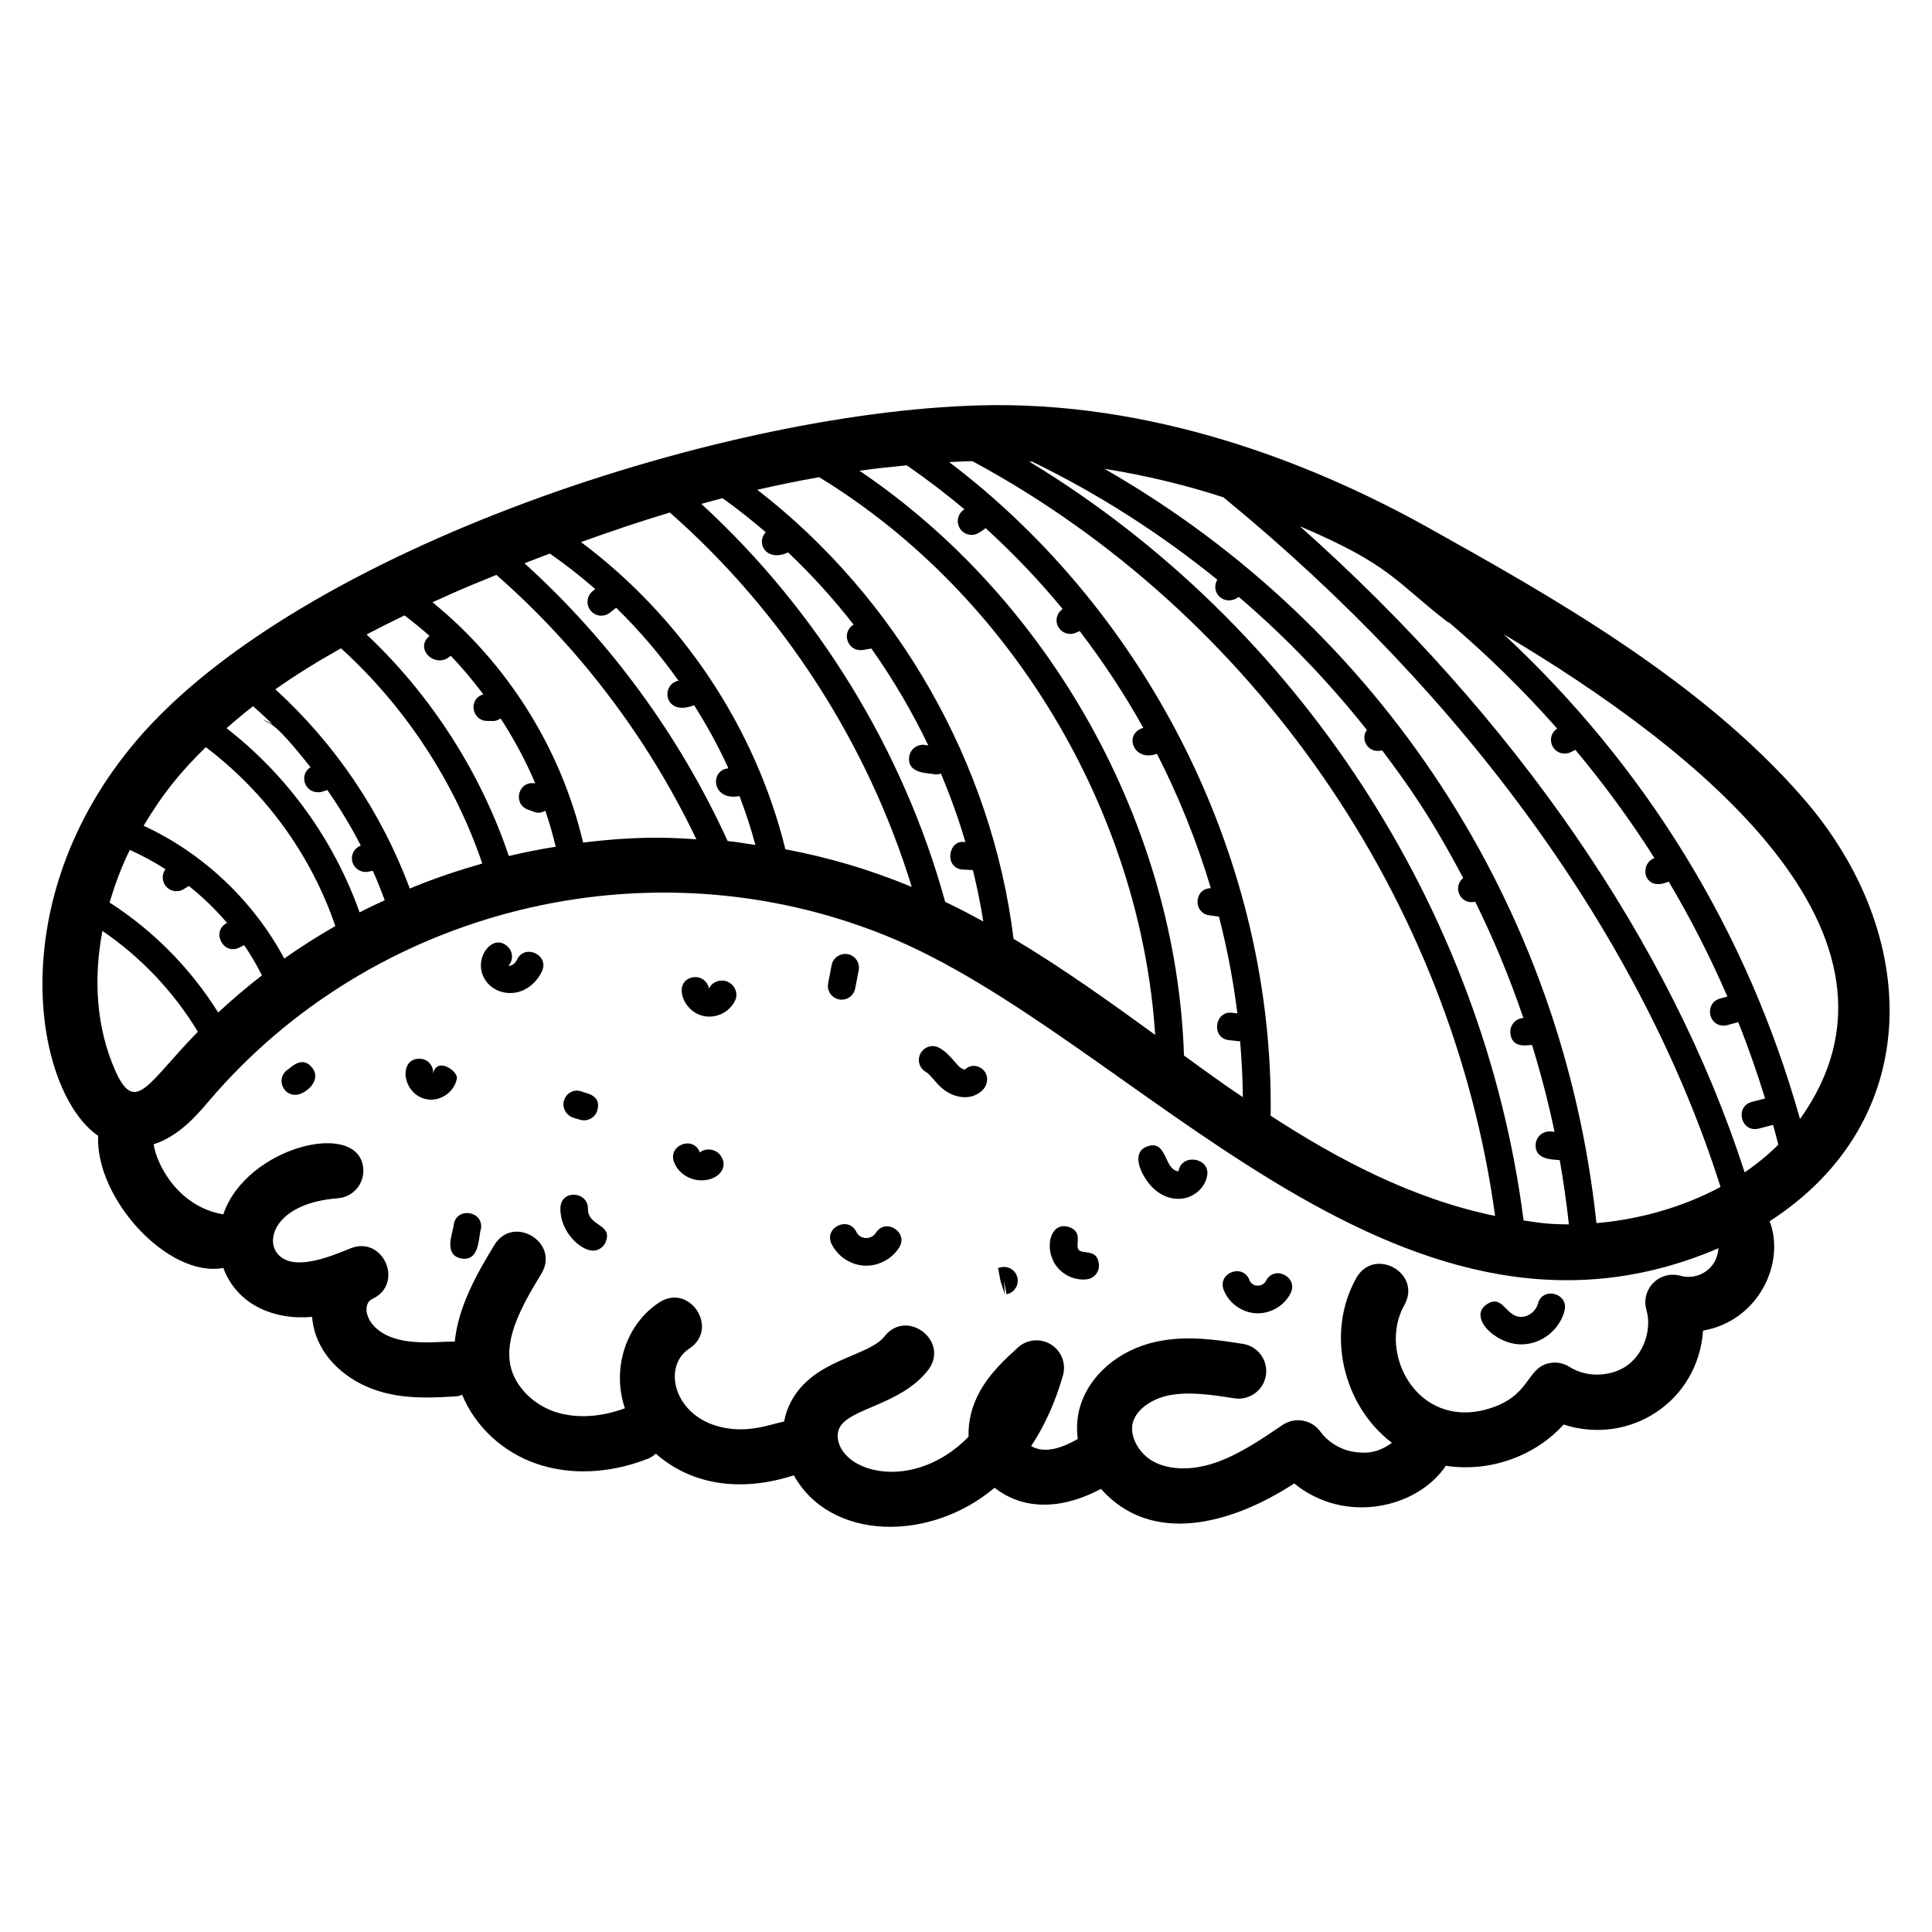 <?xml version="1.0" encoding="UTF-8"?>
<!-- Uploaded to: ICON Repo, www.svgrepo.com, Generator: ICON Repo Mixer Tools -->
<svg fill="#000000" width="800px" height="800px" version="1.1" viewBox="144 144 512 512" xmlns="http://www.w3.org/2000/svg">
 <g>
  <path d="m522.46 283.81c-26.941-15.066-68.809-32.887-115.52-32.438-69.34 0.727-183.64 38.105-226.83 88.965-36.129 42.551-26.797 93.211-10.109 104.66-0.727 16.723 18.613 37.738 33.188 35.02 3.562 9.707 13.395 13.891 23.52 12.969 0.77 10.086 9.312 17.602 19.23 20.121 3.769 0.961 7.551 1.242 11.195 1.242 2.695 0 5.312-0.148 7.789-0.301 0.559-0.031 1.043-0.262 1.559-0.41 3.375 8.277 10.699 15.211 19.762 18.293 3.91 1.332 8.098 1.996 12.398 1.996 5.644 0 11.496-1.141 17.191-3.402 0.758-0.305 1.379-0.781 1.969-1.285 10.074 8.871 23.578 9.973 36.559 5.731 9.836 17.574 36.273 17.648 53.207 3.297 6.633 5.227 16.352 6.574 28.203 0.305 13.324 15.035 34.375 9.516 51.215-1.441 13.43 10.965 32.605 6.578 40.18-4.676 12.109 1.801 23.863-2.828 31.219-10.938 17.316 5.617 35.582-5.875 36.945-24.891 14.719-2.578 21.879-17.93 17.641-28.977 41.305-26.691 40.223-75.938 9.094-111.9-27.266-31.5-67.367-53.926-99.598-71.941zm36.203 59.895c1.234 0 1.91-0.582 2.836-0.977 7.621 9.129 14.625 18.676 20.93 28.648l-0.457 0.242c-3.617 1.91-2.16 8.836 4.246 6.016 5.824 9.793 11.012 19.961 15.555 30.473l-1.926 0.52c-4.09 1.094-3.301 7.172 0.949 7.172 0.789 0 1.074-0.195 3.859-0.914 2.644 6.606 4.984 13.367 7.121 20.227l-3.5 0.895c-4.617 1.199-2.93 8.289 1.824 7.074l3.781-0.973c0.488 1.734 0.938 3.492 1.395 5.238-2.715 2.711-5.707 5.148-8.922 7.336-19.668-60.805-60.957-120.62-117.89-171.23 24.359 10.352 25.277 14.719 39.531 25.668l-0.242-0.387c10.414 8.863 20.07 18.316 28.906 28.34-3.07 2.086-1.508 6.633 2.008 6.633zm-221.84 23.172c-12.672-27.809-31.168-53.086-53.824-73.598 2.254-0.895 4.477-1.73 6.711-2.578 4.199 2.91 8.207 6.062 12.043 9.418l-0.652 0.512c-1.59 1.242-1.871 3.535-0.633 5.125 0.715 0.918 1.793 1.406 2.879 1.406 0.785 0 1.574-0.25 2.242-0.77l1.695-1.328c6.074 5.934 11.617 12.395 16.516 19.328-4.863 1-3.781 9.641 4.152 6.492 3.371 5.383 6.473 10.938 9.078 16.734-5.016 0.395-4.484 8.758 2.945 7.356 1.621 4.242 3.031 8.555 4.219 12.949-2.457-0.34-4.894-0.805-7.371-1.047zm15.309 2.188c-7.957-32.363-27.488-61.469-54.156-81.406 7.965-2.867 15.84-5.539 23.543-7.828 29.953 26.324 52.398 61.102 64.109 99.215-11-4.566-21.797-7.769-33.496-9.98zm42.352 13.934c-11.086-40.254-33.855-77.219-64.617-105.46 1.875-0.512 3.754-1.035 5.613-1.512 3.957 2.832 7.769 5.852 11.457 9.02-2.746 2.926 0.203 8 5.918 5.352 6.258 5.926 12.055 12.328 17.355 19.133-3.203 1.93-1.797 6.766 1.859 6.766 0.531 0 0.645-0.07 2.691-0.398 0.051-0.008 0.09-0.043 0.141-0.055 5.754 8.121 10.816 16.723 15.109 25.707l-0.871-0.141c-1.969-0.277-3.859 1.047-4.176 3.039-0.773 4.844 5.613 4.359 6.555 4.734 0.617 0.09 1.227 0.039 1.832-0.184 2.5 5.938 4.68 11.996 6.496 18.172l-0.215-0.012c-4.328-0.777-5.602 7.027-0.371 7.289l2.508 0.137c0.02 0.004 0.043 0 0.062 0.004 1.102 4.5 2.035 9.039 2.758 13.617-3.324-1.82-6.68-3.57-10.105-5.211zm18.113 9.785c-5.727-46.516-30.832-90.348-67.91-118.99 5.523-1.262 10.988-2.387 16.391-3.336 50.816 31.016 85.133 88.395 89.062 147.79-12.09-8.781-24.453-17.637-37.543-25.461zm45.172 30.945c-2.016-61.062-35.375-120.8-86.004-154.98 4.223-0.59 8.391-1.031 12.543-1.43 5.277 3.652 10.387 7.527 15.273 11.664l-0.059 0.035c-1.703 1.082-2.207 3.336-1.125 5.043 1.074 1.688 3.324 2.207 5.039 1.121 0.961-0.668 0.719-0.352 1.742-1.234 7.301 6.664 14.156 13.805 20.43 21.441-1.395 0.961-2.023 2.738-1.348 4.356 0.77 1.852 2.902 2.746 4.777 1.961l1.102-0.457c6.215 8.141 11.867 16.695 16.848 25.645-5.406 1.594-2.555 9.176 3.613 6.863 5.82 11.418 10.617 23.34 14.281 35.613-4.543 0.129-4.738 6.644-0.352 7.207l2.504 0.328c2.176 8.434 3.809 17.004 4.887 25.648l-1.375-0.145c-4.637-0.68-5.719 6.734-0.785 7.258l2.883 0.301c0.43 4.918 0.668 9.852 0.723 14.801-1.574-1.078-3.184-2.148-4.719-3.227-3.648-2.559-7.262-5.191-10.879-7.809zm22.965 15.949c0.938-66.949-31.957-132.89-85.188-173.22 2.055-0.109 4.098-0.188 6.133-0.254 74.57 40.223 127.06 116.13 138.54 200.03-21.773-4.453-41.738-15.012-59.48-26.555zm67.035 27.762c-10.602-82.637-59.938-158.05-131.01-201.12 0.25 0.012 0.504 0.016 0.754 0.023 17.574 8.504 33.992 19.078 49.086 31.273-2.051 3.668 2.144 7.234 5.699 4.57 12.398 10.617 23.77 22.434 33.945 35.266-1.844 2.359 0.234 6.363 4.039 5.414 6.504 8.668 12.625 17.062 21.469 33.816-2.953 2.445-0.676 7.242 3.195 6.273 4.926 9.992 9.184 20.285 12.762 30.824l-0.062 0.004c-2.016 0.145-3.531 1.891-3.391 3.898 0.32 4.555 5.027 3.109 5.758 3.266 2.328 7.574 4.34 15.242 5.957 23.012l-0.961-0.105c-1.992-0.191-3.805 1.234-4.023 3.238-0.512 4.731 5.633 4.113 6.363 4.379 0.996 5.633 1.805 11.301 2.418 17.008-1.691-0.008-3.371-0.055-5.019-0.164-2.359-0.156-4.656-0.559-6.977-0.871zm19.305 0.703c-8.902-84.102-57.223-158.03-130.38-199.9 11.027 1.742 21.613 4.344 31.516 7.543 64.461 52.809 111.01 117.3 131.75 182.77-10.121 5.43-21.66 8.629-32.887 9.586zm-291.52-171.79c22.133 19.402 40.301 43.5 52.996 70.07-4.387-0.223-13.117-1.191-30.027 0.871-5.809-24.887-20.086-47.578-39.906-63.684 10.164-4.617 10.148-4.445 16.938-7.258zm-36.258 89.43c-6.856-19.258-19.145-36.285-35.254-48.801 2.289-2.019 4.625-3.969 7.031-5.832 1.734 1.551 3.457 3.117 5.102 4.758l-2.371-1.227c1.824 1.707 1.809-0.891 12.484 12.648-3.027 1.887-1.734 6.633 2.051 6.633 0.984 0 1.516-0.34 2.398-0.613 3.285 4.707 6.25 9.625 8.879 14.734-1.625 0.625-2.648 2.281-2.297 4.055 0.402 2.035 2.398 3.262 4.289 2.867l1.188-0.234c0.004 0 0.004-0.004 0.008-0.004 1.137 2.562 2.184 5.168 3.152 7.805-2.231 1.043-4.473 2.07-6.66 3.211zm13.301-6.305c-7.5-20.176-19.715-38.289-35.625-52.805 5.617-3.965 11.473-7.535 17.391-10.863 16.949 15.359 30.094 35.367 37.449 57.031-6.527 1.871-12.969 4.016-19.215 6.637zm26.25-8.625c-7.457-22.152-20.656-42.684-37.699-58.715 3.356-1.758 6.699-3.441 10.047-5.043 2.285 1.73 4.512 3.523 6.648 5.43-4.207 3.402 1.621 8.949 5.598 5.266 3.113 3.207 5.953 6.652 8.652 10.215-4.144 1.27-3.023 6.996 0.984 7.051 0.164 0-0.594-0.004 1.602 0.016 0.75 0 1.41-0.281 1.992-0.676 3.555 5.457 6.644 11.211 9.18 17.215-4.523-0.848-6.078 5.441-1.941 6.949 1.293 0.426 1.887 0.82 2.906 0.82 0.613 0 1.176-0.246 1.703-0.531 1.07 3.133 1.98 6.309 2.754 9.535-4.168 0.684-8.316 1.477-12.426 2.469zm-80.309-28.852c15.84 11.984 27.891 28.562 34.328 47.406-4.637 2.68-9.168 5.527-13.531 8.621-8.188-15.309-21.512-27.926-37.273-35.199 5.152-8.602 9.527-13.988 16.477-20.828zm3.289 70.324c-7.356-11.715-17.137-21.656-28.781-29.145 1.387-4.691 3.082-9.371 5.359-13.949 3.269 1.473 6.434 3.176 9.453 5.125-1.805 2.422-0.07 5.82 2.918 5.82 1.512 0 2.254-0.848 3.277-1.387 3.672 2.941 7.07 6.219 10.121 9.793l-0.031 0.016c-4.289 2.199-0.969 8.691 3.324 6.504l1.238-0.629c1.766 2.551 3.305 5.246 4.719 8.004-4.016 3.109-7.879 6.398-11.598 9.848zm-30.68-21.625c10.25 7.016 18.859 16.094 25.293 26.734-13.27 13.461-16.586 22.48-22.012 10.02-4.832-11.094-5.746-23.852-3.281-36.754zm418.18 91.395c-2.551-0.719-5.289-0.008-7.164 1.867-1.871 1.883-2.578 4.629-1.844 7.172 1.477 5.133-0.645 11.414-4.93 14.602-4.293 3.195-10.926 3.41-15.414 0.52-1.695-1.09-3.742-1.426-5.699-0.941-5.941 1.48-4.699 8.957-16.316 12.172-18.48 5.113-28.934-15-21.793-27.637 4.75-8.426-7.953-15.566-12.715-7.188-8.176 14.469-3.621 33.789 9.414 43.695-2.356 1.777-5.227 2.863-8.305 2.574-4.144-0.094-8.234-2.231-10.68-5.57-2.312-3.164-6.723-3.941-9.988-1.727-5.738 3.894-11.672 7.914-17.902 10.027-6.055 2.055-11.957 1.953-16.195-0.27-3.977-2.082-6.539-6.824-5.594-10.352 1.016-3.816 5.414-6.367 9.324-7.207 5.422-1.156 11.617-0.191 17.605 0.742 3.977 0.59 7.719-2.109 8.344-6.09 0.621-3.984-2.106-7.723-6.09-8.344-6.961-1.078-14.863-2.332-22.922-0.586-10.078 2.16-18.074 9.113-20.367 17.711-0.707 2.641-0.828 5.383-0.48 8.086-3.848 2.18-8.535 4.059-12.352 1.875 3.606-5.449 6.457-11.766 8.434-18.738 0.887-3.144-0.418-6.488-3.195-8.207-2.773-1.711-6.352-1.375-8.762 0.836-3.43 3.137-7.316 6.695-10.039 11.578-2.16 3.863-3.176 8.051-3.016 12.023-7.598 7.902-17.453 10.57-25.086 8.805-8.258-1.859-10.844-7.852-9.09-11.203 2.711-5.172 16.168-5.988 23.379-15.145 5.977-7.598-5.484-16.609-11.473-9.043-4.359 5.539-18.82 5.914-24.844 17.406-0.859 1.637-1.441 3.387-1.785 5.191-3.352 0.574-10.051 3.535-17.961 1.125-11.555-3.504-14.094-15.938-7.18-20.449 8.121-5.273 0.086-17.535-7.957-12.234-8.586 5.578-12.738 17.324-9.078 28.035-6.547 2.414-13.133 2.766-18.66 0.898-5.844-1.988-10.523-6.859-11.656-12.109-1.621-7.543 2.934-15.859 8.16-24.43 5.035-8.262-7.465-15.859-12.465-7.602-4.887 8.012-9.551 16.48-10.473 25.57-3.562-0.082-9.473 0.812-14.988-0.586-8.746-2.238-9.957-9.297-6.871-10.711 8.59-3.977 2.922-16.965-5.828-13.391-5.922 2.43-15.59 6.301-19.461 1.176-3.059-4.066 0.281-13.246 16.188-14.477 4.019-0.312 7.023-3.82 6.715-7.844-1.027-13.207-31.055-5.871-37.098 12.113-11.945-1.992-17.691-13.211-18.457-18.578 6.707-2.102 11.602-7.875 14.598-11.398 43.285-50.961 116.35-69.414 179.46-43.883 65.453 26.5 134.96 119.59 220.64 82.84-0.395 5.668-5.617 8.574-10.094 7.297zm31.695-41.543c-13.93-49.586-40.664-93.18-78.48-128.43 51.43 30.523 113.25 79.781 78.48 128.43z"/>
  <path d="m456.32 454.41c-0.641-0.027-1.266-0.371-1.832-0.977-1.93-2.098-2.137-7.207-6.5-5.606-4.387 1.582-1.684 7.508 1.133 10.555 1.969 2.137 4.644 3.449 7.606 3.316 3.598-0.199 6.691-2.902 7.203-6.273 0.707-4.676-6.871-5.856-7.609-1.016z"/>
  <path d="m399.7 427.46c-0.129-0.008-0.848-0.191-1.363-0.664-0.504-0.457-0.949-0.984-1.398-1.504-1.043-1.211-2.227-2.582-3.973-3.574-1.75-1.012-3.981-0.387-4.977 1.367-1 1.754-0.387 3.981 1.367 4.977 0.652 0.371 1.332 1.164 2.059 1.996 0.641 0.742 1.289 1.484 2.008 2.133 1.695 1.547 4.019 2.582 6.301 2.582 1.668 0 3.316-0.555 4.664-1.883 1.441-1.41 1.676-3.836 0.266-5.269-1.422-1.438-3.516-1.578-4.953-0.16z"/>
  <path d="m329.46 449.4c-1.707-4.566-8.531-1.926-6.832 2.566 1.098 2.922 4.094 4.836 7.273 4.836 4.684 0 7.406-3.644 4.93-6.754-1.254-1.582-3.789-1.906-5.371-0.648z"/>
  <path d="m376.1 470.73c-1.121 1.785-4.09 1.93-5.16-0.266-2.117-4.316-8.684-1.141-6.559 3.207 1.684 3.43 5.312 5.746 9.184 5.746 3.481 0 6.859-1.848 8.719-4.812 2.57-4.078-3.625-7.965-6.184-3.875z"/>
  <path d="m336.88 404.19c-1.824-0.828-4.164-0.043-4.996 1.789-0.34-1.988-2.238-3.324-4.211-2.988-5.551 0.953-2.859 9.57 3.406 10.375 3.422 0.398 6.519-1.555 7.777-4.32 0.832-1.84-0.141-4.023-1.977-4.856z"/>
  <path d="m258.77 428.62c0.223-2.004-1.223-3.816-3.227-4.035-6.242-0.477-5.035 9.754 1.777 10.766 3.426 0.539 7.082-1.918 7.754-5.527 0.363-1.98-5.418-5.973-6.305-1.203z"/>
  <path d="m299.81 464.32c0.074-4.637-7.231-5.215-7.301-0.113-0.098 6.316 5.43 11.223 8.617 11.223 1.441 0 2.801-0.855 3.379-2.273 1.996-4.887-4.777-4.059-4.695-8.836z"/>
  <path d="m281.01 398.33c-0.836 1.742-2.152 1.562-2.34 1.711 1.352-1.41 1.355-3.652-0.016-5.062-4.219-4.359-10.262 4.031-5.418 9.57 2.035 2.332 5.484 3.215 8.582 2.203 2.469-0.812 4.578-2.746 5.785-5.297 2.086-4.379-4.551-7.465-6.594-3.125z"/>
  <path d="m479.5 483.43c-0.863 1.684-3.602 1.809-4.398-0.223-1.766-4.519-8.559-1.836-6.801 2.652 1.445 3.695 5.152 6.184 9.023 6.184 3.598 0 7.043-2.082 8.68-5.289 2.188-4.297-4.305-7.641-6.504-3.324z"/>
  <path d="m429.84 475.19c-1.039-1.242 1.375-4.754-2.648-6.039-5.004-1.551-6.707 6.129-3.019 10.645 1.961 2.43 5.09 3.562 7.793 3.238 2.004-0.207 3.461-2.004 3.254-4.008-0.449-4.266-4.336-2.504-5.379-3.836z"/>
  <path d="m551.55 489.53c-0.449 1.703-2.043 3.137-3.785 3.402-4.672 0.754-5.223-6.121-9.629-3.352-5.238 3.219 1.957 10.695 9.012 10.695 5.344 0 10.125-3.789 11.461-8.891 1.23-4.656-5.836-6.555-7.059-1.855z"/>
  <path d="m220.04 427.6c-2.746 2.109-1.262 6.547 2.227 6.547 2.512 0 7.113-3.703 4.516-7.109-2.809-3.699-6.012 0.277-6.742 0.562z"/>
  <path d="m264.26 468.4c-0.004 1.789-3.055 8.129 1.969 9.105 5.043 0.93 4.555-6.055 5.207-7.723 0.906-4.777-6.262-6.082-7.176-1.383z"/>
  <path d="m296.05 440.25 1.738 0.508c1.965 0.543 3.965-0.594 4.512-2.516 1.23-4.32-3.457-4.523-4.191-5l-0.254-0.07c-1.91-0.562-3.836 0.578-4.402 2.512-0.574 1.926 0.66 3.996 2.598 4.566z"/>
  <path d="m366.36 408.86c0.23 0.043 0.469 0.062 0.695 0.062 1.715 0 3.246-1.211 3.578-2.961l0.93-4.828c0.379-1.98-0.918-3.894-2.894-4.277-1.98-0.32-3.891 0.918-4.277 2.894l-0.922 4.828c-0.387 1.977 0.906 3.894 2.891 4.281z"/>
  <path d="m409.38 479.82-0.895 0.172 0.684 3.586 1.133 3.5-0.238-3.672 0.684 3.586c1.98-0.379 3.281-2.289 2.902-4.269-0.379-1.977-2.258-3.273-4.269-2.902z"/>
 </g>
</svg>